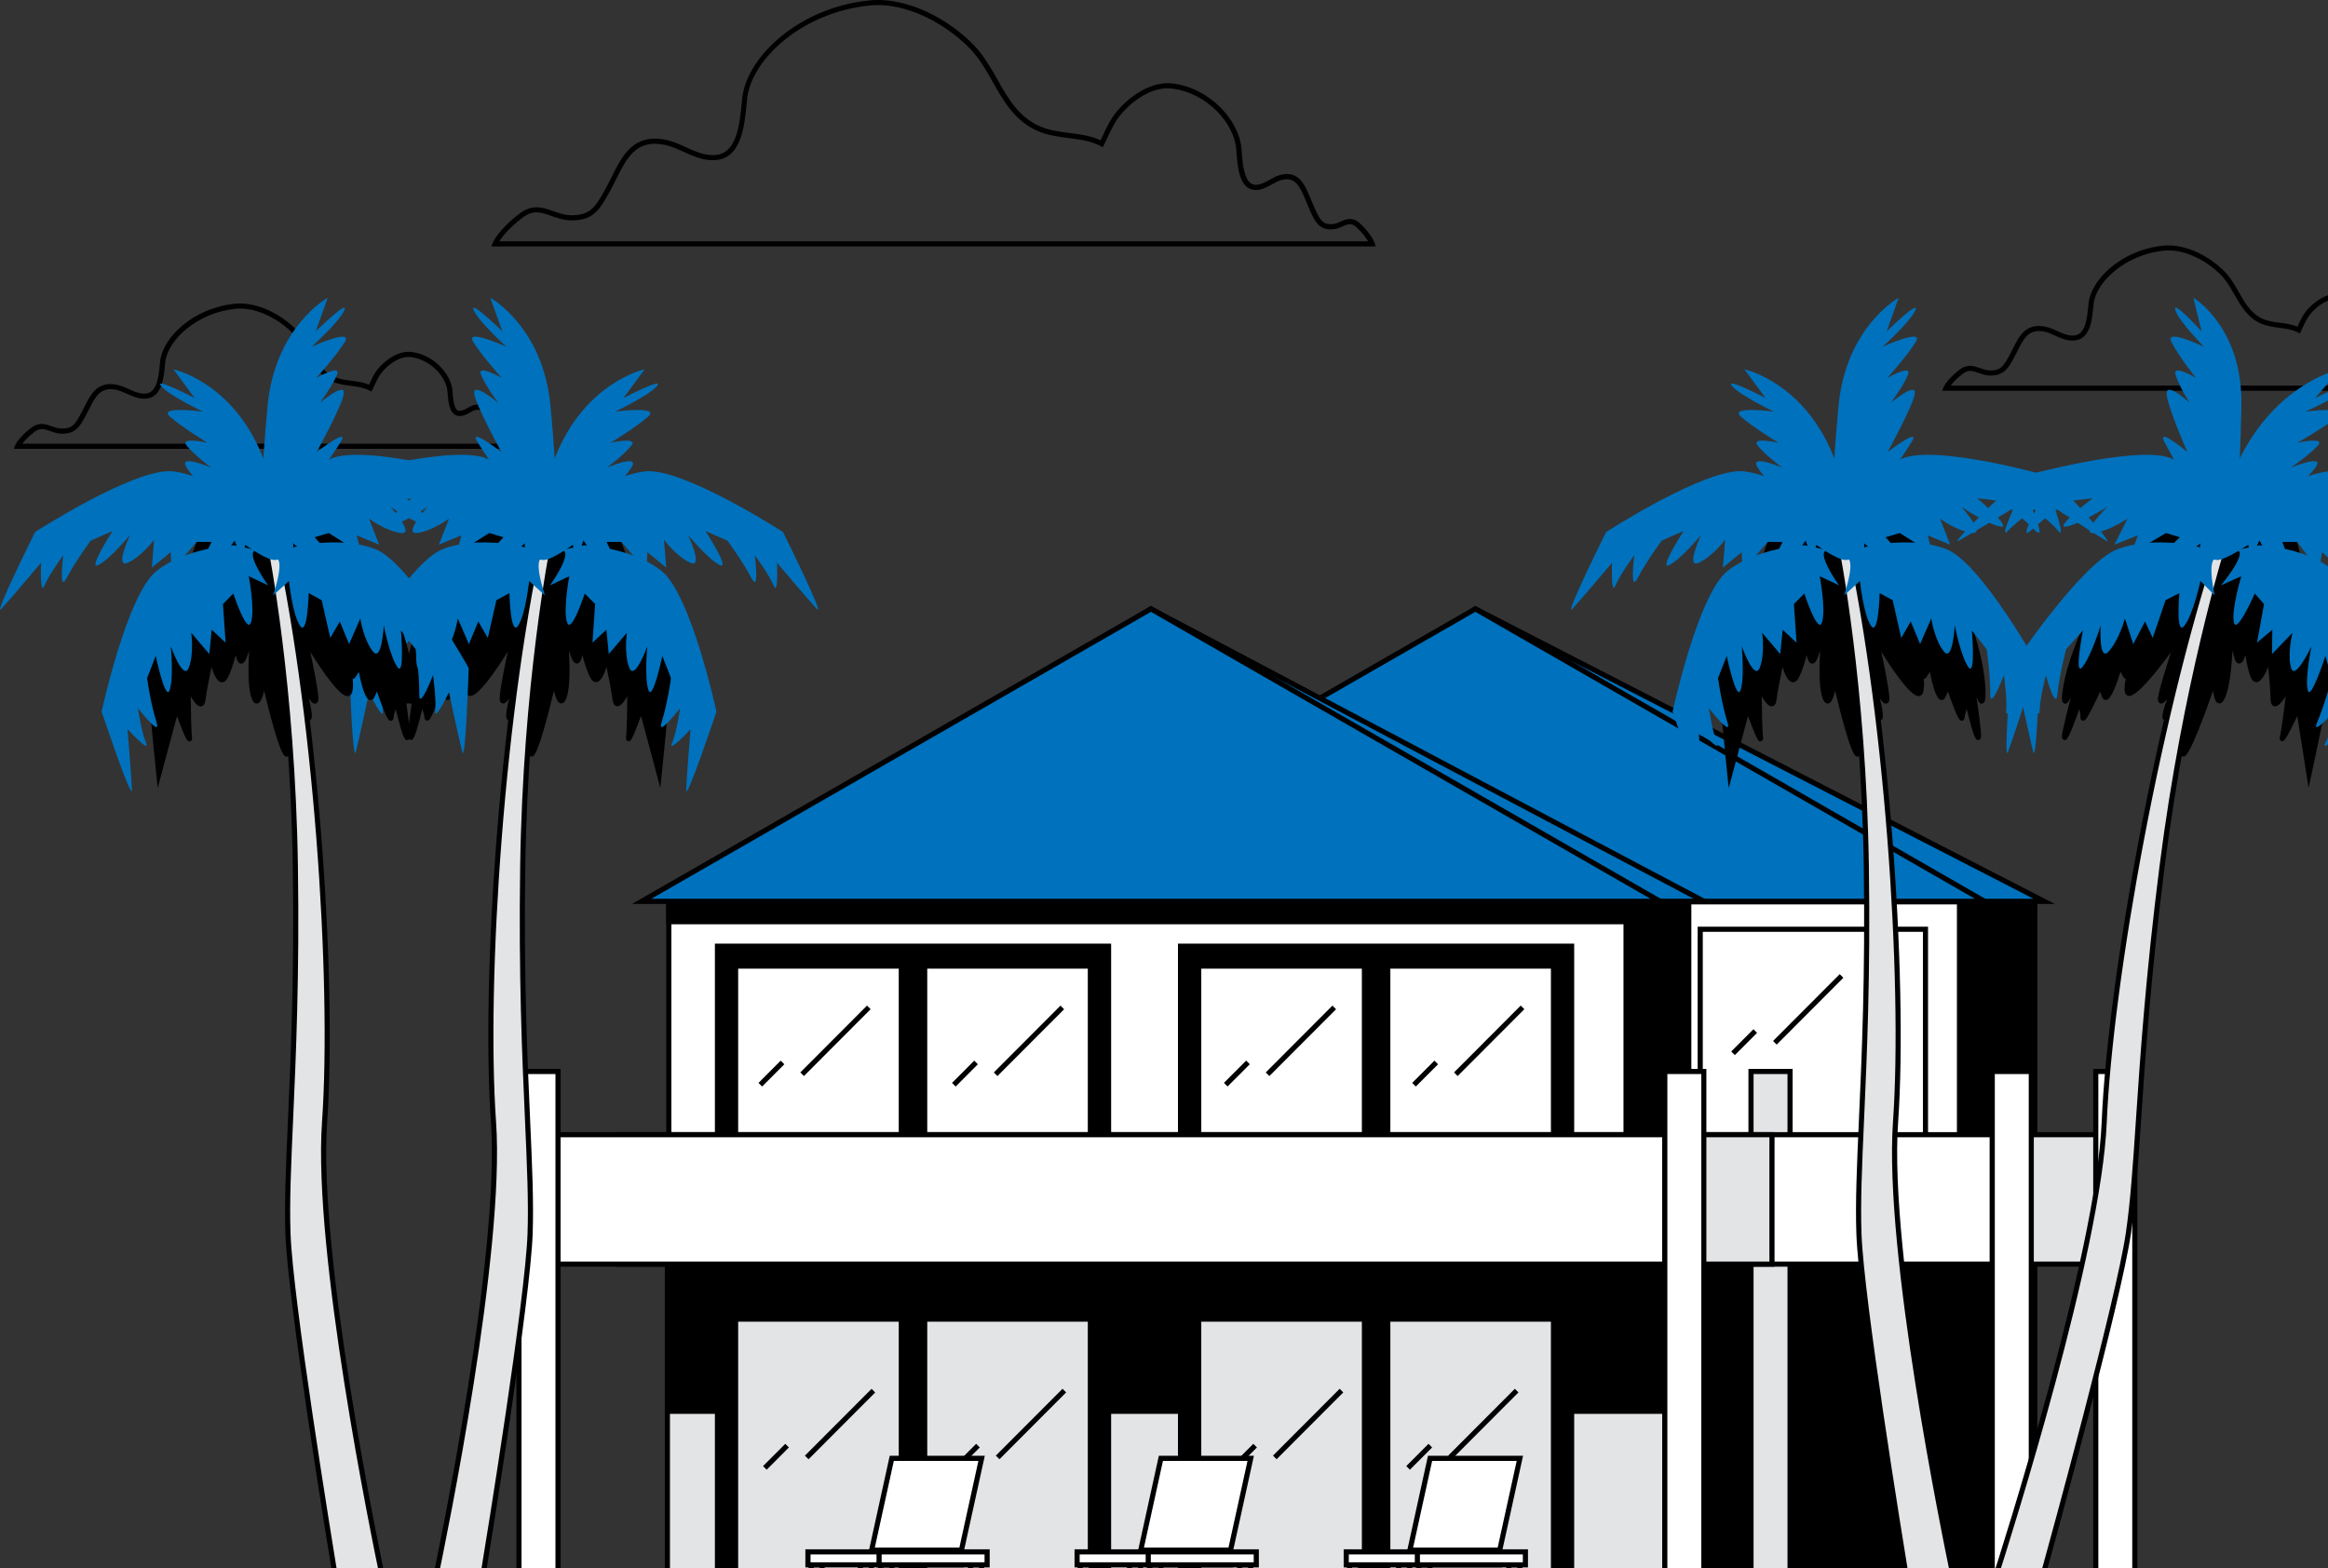 <svg width="285" height="192" viewBox="0 0 285 192" fill="none" xmlns="http://www.w3.org/2000/svg">
<rect x="0" y="0" width="285" height="192" fill="#333333" stroke="none"/>
<g clip-path="url(#clip0_27_2641)">
<path d="M168.422 30.169H60.151L60.321 29.736C60.346 29.673 60.948 28.214 63.533 26.202C65.152 24.938 66.457 25.397 67.712 25.843C68.408 26.089 69.124 26.346 69.952 26.353C69.977 26.353 70.002 26.353 70.027 26.353C72.317 26.353 72.939 25.24 74.062 23.24C74.35 22.725 74.62 22.19 74.877 21.668C76.176 19.059 77.525 16.361 81.396 17.097C82.312 17.267 83.159 17.657 83.981 18.028C84.232 18.141 84.477 18.254 84.728 18.361C85.632 18.744 86.805 19.153 87.941 18.927C90.231 18.468 90.563 15.053 90.783 12.79C90.814 12.488 90.839 12.205 90.871 11.954C91.467 6.898 97.86 0.906 106.431 0.051C111.193 -0.427 116.307 2.478 119.262 5.571C120.435 6.798 121.276 8.275 122.017 9.577L122.098 9.728C123.409 12.042 124.652 14.23 127.143 15.393C128.328 15.946 129.646 16.116 130.92 16.28C132.2 16.443 133.524 16.619 134.747 17.172C134.848 16.965 134.948 16.751 135.042 16.537C135.525 15.5 135.939 14.645 136.529 13.89C138.135 11.828 140.934 9.897 143.538 10.218C148.187 10.79 151.657 14.764 151.977 18.116C151.995 18.279 152.008 18.468 152.02 18.663C152.127 20.027 152.309 22.31 153.432 22.586C153.859 22.693 154.355 22.586 155.026 22.228C155.158 22.159 155.289 22.083 155.421 22.014C155.867 21.763 156.331 21.511 156.845 21.392C159.048 20.876 159.788 22.7 160.51 24.46C160.648 24.8 160.792 25.152 160.943 25.485C161.583 26.887 161.89 27.472 162.994 27.447C163.402 27.447 163.766 27.283 164.124 27.126C164.814 26.824 165.592 26.485 166.539 27.39C167.938 28.73 168.271 29.71 168.284 29.748L168.415 30.163L168.422 30.169ZM61.149 29.541H167.48C167.267 29.17 166.853 28.572 166.1 27.855C165.454 27.239 165.021 27.428 164.368 27.717C163.973 27.887 163.528 28.082 162.994 28.088C162.982 28.088 162.963 28.088 162.95 28.088C161.426 28.088 160.98 27.107 160.365 25.762C160.208 25.416 160.064 25.057 159.92 24.712C159.142 22.8 158.583 21.637 156.977 22.014C156.551 22.115 156.143 22.335 155.716 22.574C155.578 22.649 155.44 22.725 155.308 22.794C154.756 23.083 154.022 23.391 153.269 23.203C151.7 22.819 151.506 20.354 151.38 18.719C151.368 18.524 151.349 18.342 151.337 18.179C151.042 15.066 147.798 11.375 143.443 10.841C141.072 10.551 138.506 12.356 137.006 14.28C136.416 15.035 135.983 15.978 135.594 16.802C135.45 17.116 135.306 17.424 135.155 17.726L135.017 18.015L134.735 17.87C133.53 17.254 132.212 17.084 130.819 16.902C129.496 16.732 128.134 16.556 126.86 15.959C124.194 14.714 122.838 12.337 121.533 10.036L121.452 9.885C120.73 8.615 119.908 7.169 118.791 6.005C115.937 3.025 111.024 0.214 106.475 0.673C98.205 1.503 92.044 7.213 91.473 12.023C91.442 12.274 91.416 12.551 91.391 12.847C91.153 15.292 90.795 18.99 88.047 19.537C86.742 19.801 85.45 19.348 84.465 18.933C84.207 18.826 83.956 18.713 83.705 18.593C82.883 18.223 82.105 17.87 81.265 17.713C77.858 17.072 76.734 19.329 75.423 21.951C75.16 22.479 74.89 23.02 74.595 23.548C73.44 25.611 72.669 26.982 70.015 26.982C69.99 26.982 69.965 26.982 69.933 26.982C69.004 26.969 68.201 26.686 67.486 26.434C66.237 25.988 65.252 25.642 63.903 26.692C62.285 27.956 61.488 28.981 61.13 29.534L61.149 29.541Z" fill="black"/>
<path d="M301.093 47.839H237.772L237.942 47.405C237.954 47.367 238.318 46.487 239.849 45.298C240.847 44.519 241.637 44.801 242.403 45.072C242.798 45.21 243.206 45.355 243.664 45.361C243.677 45.361 243.689 45.361 243.708 45.361C244.963 45.361 245.289 44.776 245.935 43.619C246.105 43.324 246.255 43.016 246.406 42.714C247.184 41.154 247.993 39.539 250.334 39.985C250.88 40.086 251.382 40.312 251.865 40.532C252.009 40.595 252.153 40.664 252.298 40.727C252.806 40.941 253.465 41.173 254.092 41.048C255.328 40.802 255.516 38.872 255.636 37.602C255.654 37.426 255.667 37.256 255.686 37.111C256.037 34.125 259.802 30.578 264.846 30.075C267.657 29.799 270.675 31.503 272.413 33.326C273.053 33.999 273.505 34.76 274.032 35.684L274.082 35.772C274.835 37.099 275.55 38.356 276.956 39.01C277.627 39.325 278.349 39.419 279.114 39.513C279.829 39.608 280.564 39.702 281.26 39.991C281.298 39.91 281.342 39.822 281.379 39.74C281.618 39.23 281.881 38.658 282.258 38.174C283.218 36.948 284.887 35.797 286.449 35.986C289.216 36.325 291.28 38.696 291.468 40.696L291.493 41.016C291.55 41.727 291.65 43.041 292.215 43.179C292.428 43.23 292.686 43.173 293.05 42.984C293.125 42.947 293.2 42.903 293.282 42.858C293.551 42.708 293.828 42.557 294.141 42.481C295.534 42.161 296.005 43.324 296.425 44.349C296.507 44.544 296.588 44.745 296.676 44.94C297.046 45.751 297.197 45.996 297.749 46.002C297.956 46.002 298.151 45.914 298.358 45.826C298.753 45.657 299.293 45.418 299.901 46.002C300.729 46.788 300.93 47.367 300.949 47.43L301.081 47.839H301.093ZM238.795 47.21H300.127C299.989 47.008 299.782 46.751 299.474 46.455C299.161 46.16 298.991 46.235 298.609 46.399C298.37 46.505 298.094 46.619 297.762 46.625C296.77 46.631 296.482 46.002 296.111 45.198C296.017 44.996 295.936 44.789 295.848 44.581C295.409 43.5 295.114 42.896 294.286 43.091C294.06 43.142 293.828 43.273 293.589 43.406C293.508 43.45 293.426 43.494 293.344 43.538C293.006 43.714 292.548 43.902 292.071 43.789C291.067 43.544 290.948 42.054 290.872 41.066L290.847 40.758C290.684 39.035 288.808 36.91 286.374 36.608C285.05 36.451 283.6 37.47 282.753 38.558C282.421 38.985 282.17 39.526 281.95 39.998C281.869 40.18 281.781 40.362 281.693 40.538L281.555 40.828L281.273 40.683C280.589 40.331 279.836 40.236 279.039 40.13C278.261 40.029 277.458 39.922 276.699 39.57C275.111 38.828 274.314 37.426 273.543 36.068L273.492 35.98C273.078 35.244 272.601 34.414 271.968 33.748C270.33 32.037 267.513 30.427 264.915 30.685C260.241 31.157 256.627 34.477 256.313 37.168C256.294 37.313 256.282 37.476 256.263 37.646C256.119 39.105 255.905 41.312 254.218 41.651C253.427 41.809 252.649 41.544 252.059 41.293C251.909 41.23 251.764 41.161 251.614 41.098C251.143 40.884 250.698 40.683 250.227 40.595C248.345 40.236 247.742 41.45 246.977 42.984C246.82 43.299 246.663 43.613 246.494 43.921C245.816 45.128 245.314 45.977 243.67 45.984C243.106 45.984 242.629 45.807 242.208 45.657C241.493 45.405 240.979 45.223 240.251 45.789C239.498 46.38 239.052 46.877 238.814 47.203L238.795 47.21Z" fill="black"/>
<path d="M65.014 54.95H1.693L1.863 54.516C1.875 54.478 2.239 53.598 3.77 52.41C4.768 51.63 5.558 51.913 6.324 52.183C6.719 52.322 7.127 52.466 7.585 52.473C7.598 52.473 7.61 52.473 7.629 52.473C8.884 52.473 9.21 51.888 9.856 50.731C10.026 50.435 10.176 50.127 10.327 49.825C11.105 48.266 11.914 46.656 14.255 47.096C14.8 47.197 15.302 47.423 15.786 47.644C15.93 47.706 16.074 47.776 16.218 47.839C16.727 48.052 17.386 48.285 18.013 48.159C19.249 47.914 19.437 45.984 19.556 44.713C19.575 44.537 19.588 44.368 19.607 44.223C19.958 41.236 23.723 37.69 28.767 37.187C31.584 36.904 34.596 38.614 36.334 40.438C37.024 41.161 37.52 42.029 37.953 42.796L38.003 42.877C38.756 44.204 39.471 45.462 40.877 46.116C41.548 46.43 42.27 46.524 43.035 46.619C43.75 46.713 44.484 46.807 45.181 47.096C45.219 47.015 45.263 46.927 45.3 46.845C45.539 46.336 45.802 45.764 46.178 45.279C47.139 44.053 48.814 42.903 50.37 43.091C53.137 43.431 55.201 45.801 55.389 47.801L55.414 48.121C55.471 48.832 55.571 50.146 56.136 50.285C56.349 50.335 56.606 50.278 56.97 50.09C57.046 50.052 57.121 50.008 57.203 49.964C57.472 49.813 57.748 49.662 58.062 49.587C59.455 49.266 59.926 50.429 60.346 51.454C60.428 51.649 60.509 51.85 60.597 52.045C60.967 52.856 61.137 53.12 61.67 53.108C61.877 53.108 62.072 53.02 62.279 52.932C62.674 52.762 63.213 52.523 63.822 53.108C64.644 53.894 64.851 54.472 64.87 54.535L65.002 54.95H65.014ZM2.716 54.321H64.048C63.91 54.12 63.703 53.862 63.395 53.567C63.082 53.271 62.912 53.347 62.529 53.51C62.291 53.617 62.015 53.73 61.682 53.736C60.672 53.73 60.403 53.114 60.032 52.309C59.938 52.108 59.857 51.9 59.769 51.693C59.33 50.611 59.041 50.008 58.213 50.203C57.987 50.253 57.755 50.385 57.516 50.517C57.435 50.561 57.353 50.605 57.272 50.649C56.933 50.825 56.475 51.014 55.998 50.901C54.994 50.655 54.875 49.165 54.8 48.178L54.774 47.87C54.611 46.147 52.735 44.022 50.301 43.72C48.983 43.563 47.528 44.581 46.681 45.669C46.348 46.097 46.097 46.638 45.877 47.109C45.796 47.291 45.708 47.474 45.62 47.65L45.482 47.939L45.2 47.794C44.516 47.442 43.763 47.348 42.966 47.241C42.188 47.141 41.385 47.034 40.626 46.681C39.032 45.94 38.242 44.537 37.47 43.179L37.419 43.097C37.005 42.362 36.529 41.532 35.895 40.865C34.257 39.155 31.434 37.552 28.843 37.803C24.168 38.268 20.554 41.595 20.24 44.286C20.221 44.431 20.209 44.594 20.19 44.764C20.046 46.222 19.832 48.43 18.145 48.769C17.354 48.926 16.576 48.662 15.986 48.411C15.836 48.348 15.691 48.279 15.541 48.216C15.07 48.002 14.625 47.801 14.154 47.713C12.272 47.361 11.67 48.568 10.904 50.102C10.747 50.416 10.59 50.731 10.421 51.039C9.743 52.246 9.235 53.108 7.598 53.101C7.033 53.101 6.556 52.925 6.136 52.774C5.42 52.523 4.906 52.334 4.178 52.907C3.425 53.498 2.98 53.994 2.741 54.321H2.716Z" fill="black"/>
<path d="M249.108 110.415H131.922V193.722H249.108V110.415Z" fill="black"/>
<path d="M249.417 194.037H131.604V110.1H249.417V194.037ZM132.237 193.408H248.796V110.729H132.237V193.408Z" fill="black"/>
<path d="M208.584 148.073H81.704V193.93H208.584V148.073Z" fill="#E3E4E6"/>
<path d="M208.898 194.244H81.391V147.758H208.898V194.244ZM82.018 193.616H208.271V148.387H82.018V193.616Z" fill="black"/>
<path d="M208.584 148.073H81.704V172.785H208.584V148.073Z" fill="black"/>
<path d="M208.898 173.105H81.391V147.765H208.898V173.105ZM82.018 172.476H208.271V148.394H82.018V172.476Z" fill="black"/>
<path d="M260.748 138.925H131.659V154.77H260.748V138.925Z" fill="#E3E4E6"/>
<path d="M261.057 155.084H131.341V138.61H261.057V155.084ZM131.975 154.455H260.436V139.239H131.975V154.455Z" fill="black"/>
<path d="M261.35 131.184H256.569V193.931H261.35V131.184Z" fill="white"/>
<path d="M261.664 194.245H256.256V130.87H261.664V194.245ZM256.883 193.616H261.037V131.498H256.883V193.616Z" fill="black"/>
<path d="M239.885 110.415H122.699V140.2H239.885V110.415Z" fill="white"/>
<path d="M240.199 140.515H122.386V110.1H240.199V140.515ZM123.013 139.886H239.572V110.729H123.013V139.886Z" fill="black"/>
<path d="M235.721 113.773H208.146V140.201H235.721V113.773Z" fill="white"/>
<path d="M236.035 140.515H207.832V113.459H236.035V140.515ZM208.459 139.886H235.408V114.087H208.459V139.886Z" fill="black"/>
<path d="M225.226 119.269L217.062 127.45L217.506 127.895L225.67 119.714L225.226 119.269Z" fill="black"/>
<path d="M214.66 126.011L211.94 128.736L212.384 129.181L215.104 126.455L214.66 126.011Z" fill="black"/>
<path d="M219.143 131.184H214.362V193.931H219.143V131.184Z" fill="#E3E4E6"/>
<path d="M219.457 194.245H214.049V130.87H219.457V194.245ZM214.676 193.616H218.83V131.499H214.676V193.616Z" fill="black"/>
<path d="M245 138.924H115.911V154.77H245V138.924Z" fill="white"/>
<path d="M245.308 155.084H115.592V138.61H245.308V155.084ZM116.226 154.455H244.687V139.238H116.226V154.455Z" fill="black"/>
<path d="M248.671 131.184H243.89V193.931H248.671V131.184Z" fill="white"/>
<path d="M248.985 194.245H243.576V130.87H248.985V194.245ZM244.21 193.616H248.364V131.499H244.21V193.616Z" fill="black"/>
<path d="M180.619 74.55L125.567 110.359H250.258L180.619 74.55Z" fill="#0071BC"/>
<path d="M251.557 110.673H124.514L180.6 74.185L251.557 110.673ZM126.628 110.044H248.959L180.632 74.908L126.628 110.044Z" fill="black"/>
<path d="M180.62 74.55L118.271 110.359H242.962L180.62 74.55Z" fill="#0071BC"/>
<path d="M244.142 110.673H117.099L180.62 74.185L180.777 74.273L244.142 110.673ZM119.452 110.044H241.783L180.614 74.908L119.452 110.044Z" fill="black"/>
<path d="M140.895 74.55L83.93 110.359H208.62L140.895 74.55Z" fill="#0071BC"/>
<path d="M209.882 110.673H82.839L140.883 74.185L141.04 74.267L209.882 110.673ZM85.022 110.044H207.353L140.914 74.908L85.022 110.044Z" fill="black"/>
<path d="M206.751 110.415H89.564V140.2H206.751V110.415Z" fill="black"/>
<path d="M207.06 140.515H89.246V110.1H207.06V140.515ZM89.88 139.886H206.438V110.729H89.88V139.886Z" fill="black"/>
<path d="M199.065 110.415H81.879V140.2H199.065V110.415Z" fill="white"/>
<path d="M199.379 140.515H81.565V110.1H199.379V140.515ZM82.193 139.886H198.752V110.729H82.193V139.886Z" fill="black"/>
<path d="M199.065 110.415H81.879V112.848H199.065V110.415Z" fill="black"/>
<path d="M199.379 113.163H81.565V110.1H199.379V113.163ZM82.193 112.534H198.752V110.729H82.193V112.534Z" fill="black"/>
<path d="M135.713 115.847H87.833V140.2H135.713V115.847Z" fill="black"/>
<path d="M136.028 140.515H87.52V115.533H136.028V140.515ZM88.148 139.886H135.4V116.162H88.148V139.886Z" fill="black"/>
<path d="M133.486 118.282H90.055V140.201H133.486V118.282Z" fill="white"/>
<path d="M133.806 140.515H89.747V117.967H133.806V140.515ZM90.368 139.887H133.172V118.596H90.368V139.887Z" fill="black"/>
<path d="M106.141 123.117L97.978 131.298L98.421 131.742L106.585 123.561L106.141 123.117Z" fill="black"/>
<path d="M95.575 129.858L92.856 132.584L93.299 133.028L96.019 130.303L95.575 129.858Z" fill="black"/>
<path d="M129.829 123.121L121.666 131.302L122.11 131.746L130.273 123.566L129.829 123.121Z" fill="black"/>
<path d="M119.268 129.858L116.548 132.584L116.992 133.028L119.711 130.303L119.268 129.858Z" fill="black"/>
<path d="M113.208 118.282H110.347V140.201H113.208V118.282Z" fill="black"/>
<path d="M113.516 140.515H110.027V117.967H113.516V140.515ZM110.661 139.887H112.895V118.596H110.661V139.887Z" fill="black"/>
<path d="M135.714 159.071H87.834V193.93H135.714V159.071Z" fill="black"/>
<path d="M136.028 194.245H87.52V158.756H136.028V194.245ZM88.148 193.616H135.4V159.385H88.148V193.616Z" fill="black"/>
<path d="M133.486 161.504H90.055V193.931H133.486V161.504Z" fill="#E3E4E6"/>
<path d="M133.806 194.245H89.747V161.19H133.806V194.245ZM90.368 193.616H133.172V161.819H90.368V193.616Z" fill="black"/>
<path d="M106.702 170.04L98.538 178.221L98.982 178.666L107.145 170.485L106.702 170.04Z" fill="black"/>
<path d="M96.136 176.773L93.416 179.498L93.86 179.943L96.579 177.218L96.136 176.773Z" fill="black"/>
<path d="M130.077 170.034L121.913 178.215L122.357 178.659L130.52 170.478L130.077 170.034Z" fill="black"/>
<path d="M119.505 176.771L116.785 179.496L117.229 179.941L119.948 177.216L119.505 176.771Z" fill="black"/>
<path d="M113.208 161.504H110.347V193.931H113.208V161.504Z" fill="black"/>
<path d="M113.516 194.245H110.027V161.19H113.516V194.245ZM110.661 193.616H112.895V161.818H110.661V193.616Z" fill="black"/>
<path d="M192.407 159.07H144.527V193.93H192.407V159.07Z" fill="black"/>
<path d="M192.716 194.244H144.209V158.756H192.716V194.244ZM144.843 193.616H192.095V159.385H144.843V193.616Z" fill="black"/>
<path d="M190.181 161.504H146.75V193.931H190.181V161.504Z" fill="#E3E4E6"/>
<path d="M190.495 194.245H146.437V161.19H190.495V194.245ZM147.064 193.616H189.868V161.819H147.064V193.616Z" fill="black"/>
<path d="M164.005 170.033L155.842 178.214L156.285 178.659L164.449 170.478L164.005 170.033Z" fill="black"/>
<path d="M153.435 176.771L150.715 179.496L151.159 179.941L153.878 177.215L153.435 176.771Z" fill="black"/>
<path d="M185.451 170.035L177.287 178.216L177.731 178.661L185.894 170.48L185.451 170.035Z" fill="black"/>
<path d="M174.881 176.772L172.161 179.498L172.605 179.942L175.324 177.217L174.881 176.772Z" fill="black"/>
<path d="M169.897 161.504H167.036V193.931H169.897V161.504Z" fill="black"/>
<path d="M170.211 194.245H166.723V161.19H170.211V194.245ZM167.35 193.616H169.584V161.819H167.35V193.616Z" fill="black"/>
<path d="M192.409 115.848H144.529V140.201H192.409V115.848Z" fill="black"/>
<path d="M192.717 140.515H144.21V115.533H192.717V140.515ZM144.844 139.886H192.096V116.162H144.844V139.886Z" fill="black"/>
<path d="M190.181 118.282H146.75V140.201H190.181V118.282Z" fill="white"/>
<path d="M190.495 140.515H146.437V117.967H190.495V140.515ZM147.064 139.887H189.868V118.596H147.064V139.887Z" fill="black"/>
<path d="M163.12 123.121L154.957 131.302L155.401 131.747L163.564 123.566L163.12 123.121Z" fill="black"/>
<path d="M152.559 129.853L149.839 132.578L150.283 133.023L153.002 130.297L152.559 129.853Z" fill="black"/>
<path d="M186.171 123.116L178.008 131.297L178.451 131.742L186.615 123.561L186.171 123.116Z" fill="black"/>
<path d="M175.605 129.858L172.886 132.583L173.329 133.028L176.049 130.302L175.605 129.858Z" fill="black"/>
<path d="M169.897 118.282H167.036V140.201H169.897V118.282Z" fill="black"/>
<path d="M170.211 140.515H166.723V117.967H170.211V140.515ZM167.35 139.887H169.584V118.596H167.35V139.887Z" fill="black"/>
<path d="M140.895 74.55L78.553 110.359H203.237L140.895 74.55Z" fill="#0071BC"/>
<path d="M204.417 110.673H77.374L140.896 74.185L141.052 74.273L204.417 110.673ZM79.733 110.044H202.064L140.902 74.908L79.733 110.044Z" fill="black"/>
<path d="M216.929 138.925H75.825V154.77H216.929V138.925Z" fill="#E3E4E6"/>
<path d="M217.243 155.084H75.512V138.61H217.243V155.084ZM76.139 154.455H216.616V139.239H76.139V154.455Z" fill="black"/>
<path d="M206.526 138.925H68.139V154.77H206.526V138.925Z" fill="white"/>
<path d="M206.84 155.084H67.825V138.61H206.84V155.084ZM68.453 154.455H206.212V139.239H68.453V154.455Z" fill="black"/>
<path d="M208.589 131.184H203.808V193.931H208.589V131.184Z" fill="white"/>
<path d="M208.898 194.245H203.489V130.87H208.898V194.245ZM204.123 193.616H208.277V131.498H204.123V193.616Z" fill="black"/>
<path d="M68.314 131.184H63.533V193.931H68.314V131.184Z" fill="white"/>
<path d="M68.628 194.245H63.22V130.87H68.628V194.245ZM63.847 193.616H68.001V131.499H63.847V193.616Z" fill="black"/>
<path d="M77.583 71.825C77.583 71.825 82.383 76.604 81.85 82.734C81.317 88.865 80.708 94.744 80.708 94.744L78.531 86.633C78.531 86.633 76.805 91.311 76.956 90.292C77.106 89.274 77.132 83.829 77.132 83.829C77.132 83.829 75.557 87.488 75.312 85.639C75.174 84.583 74.86 83.005 74.616 81.835C74.427 80.949 74.283 80.295 74.283 80.295C74.283 80.295 73.43 84.325 72.602 82.904C71.773 81.483 71.209 78.283 71.209 78.283C71.209 78.283 70.995 82.187 70.293 80.496C69.59 78.805 69.025 76.183 69.025 76.183C69.025 76.183 69.816 82.646 69.138 85.086C68.46 87.526 67.864 82.992 67.864 82.992C67.864 82.992 65.292 94.04 64.947 92.085C64.602 90.129 64.677 83.156 64.677 83.156C64.677 83.156 62.192 89.293 62.286 87.564C62.381 85.834 63.686 82.376 63.686 82.376C63.686 82.376 61.383 87.274 61.502 85.388C61.621 83.502 62.908 77.981 62.908 77.981C62.908 77.981 57.838 86.595 57.342 84.615C56.84 82.634 58.654 78.937 58.654 78.937C58.654 78.937 57.612 83.86 56.84 82.634L56.069 81.408C56.069 81.408 55.159 86.507 54.569 85.155L53.979 83.797C53.979 83.797 52.316 88.632 52.279 87.828C52.241 87.023 51.62 85.828 51.62 85.828C51.62 85.828 49.995 92.569 50.296 89.444C50.597 86.312 51.915 78.415 51.915 78.415C51.915 78.415 49.694 89.192 49.719 84.753C49.738 80.314 52.53 72.737 54.017 70.92C55.504 69.102 63.855 59.708 67.162 58.765C70.468 57.828 73.838 61.815 75.023 64.525C76.209 67.241 77.59 71.812 77.59 71.812L77.583 71.825Z" fill="black"/>
<path d="M80.84 96.467L78.48 87.664C77.288 90.846 77.175 90.821 76.88 90.745C76.742 90.707 76.592 90.594 76.642 90.249C76.742 89.582 76.78 86.903 76.799 85.225C76.309 86.105 75.877 86.52 75.525 86.469C75.092 86.407 75.017 85.86 74.992 85.677C74.854 84.633 74.54 83.043 74.302 81.892C74.283 81.81 74.27 81.735 74.251 81.653C73.969 82.558 73.574 83.42 73.059 83.508C72.865 83.539 72.576 83.489 72.325 83.055C71.899 82.326 71.547 81.175 71.296 80.188C71.089 81.156 70.813 81.2 70.688 81.225C70.286 81.295 70.073 80.798 69.998 80.616C69.872 80.32 69.759 79.999 69.646 79.666C69.759 81.615 69.79 83.898 69.439 85.168C69.307 85.652 69.094 86.136 68.692 86.117C68.529 86.105 68.159 86.08 67.814 84.558C65.869 92.644 65.336 92.638 65.06 92.625C64.903 92.625 64.708 92.531 64.633 92.135C64.388 90.739 64.351 86.935 64.351 84.747C62.839 88.299 62.519 88.23 62.274 88.174C61.935 88.098 61.96 87.677 61.966 87.545C61.998 86.979 62.148 86.243 62.343 85.501C61.847 86.205 61.64 86.149 61.502 86.117C61.132 86.023 61.163 85.545 61.176 85.363C61.251 84.162 61.778 81.571 62.167 79.779C60.668 82.188 58.478 85.331 57.53 85.212C57.386 85.193 57.123 85.093 57.022 84.684C56.903 84.225 56.903 83.684 56.972 83.124C56.846 83.093 56.696 83.005 56.564 82.797L56.219 82.25C55.548 85.608 55.014 85.671 54.832 85.69C54.694 85.709 54.45 85.671 54.274 85.275L54.004 84.652C52.73 88.287 52.536 88.262 52.26 88.224C52.21 88.218 51.971 88.167 51.959 87.84C51.946 87.538 51.827 87.155 51.702 86.803C50.748 90.657 50.56 90.626 50.252 90.576C49.876 90.513 49.92 90.073 49.982 89.406C50.076 88.4 50.283 86.903 50.509 85.325C50.177 86.168 49.989 86.149 49.838 86.136C49.462 86.099 49.392 85.658 49.399 84.747C49.418 80.32 52.178 72.655 53.766 70.712C55.178 68.996 63.61 59.438 67.067 58.457C70.493 57.483 74.007 61.425 75.299 64.399C76.397 66.908 77.671 71.046 77.859 71.649C78.43 72.24 82.672 76.837 82.157 82.747C81.63 88.809 81.022 94.707 81.015 94.763L80.84 96.455V96.467ZM78.575 85.596L80.564 93.009C80.783 90.814 81.172 86.796 81.53 82.703C82.044 76.786 77.407 72.089 77.357 72.045L77.301 71.989L77.276 71.913C77.263 71.869 75.883 67.323 74.722 64.657C73.674 62.261 70.405 58.168 67.237 59.073C64.156 59.947 56.219 68.719 54.249 71.127C52.749 72.957 50.039 80.534 50.026 84.766V84.854C50.44 83.577 51.087 80.873 51.607 78.358L52.222 78.471C52.21 78.541 51.275 84.156 50.804 87.752C50.974 87.124 51.149 86.425 51.306 85.759L51.507 84.935L51.896 85.69C51.915 85.728 52.241 86.363 52.436 87.035C52.762 86.262 53.251 84.929 53.678 83.697L53.941 82.936L54.814 84.935C55.096 84.401 55.504 82.779 55.761 81.351L55.905 80.553L57.097 82.452C57.455 80.678 58.321 78.905 58.371 78.798L59.482 76.528L58.961 79.006C58.71 80.182 58.252 82.011 57.675 82.785C57.556 83.426 57.524 84.049 57.65 84.546C57.662 84.608 57.681 84.627 57.681 84.627C58.264 84.602 60.73 81.087 62.644 77.83L63.685 76.057L63.221 78.063C63.209 78.113 62.042 83.137 61.841 85.174C62.249 84.571 62.895 83.351 63.409 82.257L63.987 82.502C63.987 82.502 63.014 85.099 62.7 86.866C63.152 85.979 63.824 84.47 64.394 83.055L65.016 81.521L64.997 83.181C64.997 83.244 64.934 89.205 65.198 91.575C65.737 90.223 66.754 86.451 67.569 82.942L67.958 81.269L68.184 82.974C68.322 83.998 68.548 84.986 68.724 85.382C68.755 85.306 68.799 85.187 68.843 85.023C69.496 82.672 68.724 76.308 68.718 76.246L69.332 76.139C69.332 76.139 69.897 78.754 70.581 80.395C70.587 80.414 70.594 80.427 70.6 80.439C70.725 80.025 70.845 79.163 70.895 78.283L71.045 75.573L71.516 78.245C71.516 78.276 72.081 81.408 72.871 82.76C72.947 82.885 72.99 82.911 72.99 82.911C73.21 82.816 73.693 81.546 73.969 80.245L74.27 78.836L74.584 80.245C74.584 80.245 74.728 80.898 74.917 81.785C75.161 82.942 75.475 84.552 75.619 85.614C75.632 85.702 75.644 85.759 75.657 85.803C75.927 85.552 76.441 84.659 76.843 83.722L77.451 82.307V83.847C77.445 84.011 77.433 86.91 77.364 88.834C77.633 88.161 77.947 87.331 78.242 86.539L78.581 85.614L78.575 85.596Z" fill="black"/>
<path d="M53.157 193.929H58.954C59.996 187.609 64.601 159.207 64.896 151.058C65.222 141.865 63.654 129.321 63.992 106.1C64.331 82.879 67.801 66.16 67.801 66.16L66.841 62.972C61.426 85.344 59.199 120.103 60.41 137.389C61.552 153.636 54.054 189.659 53.15 193.922L53.157 193.929Z" fill="#E3E4E6"/>
<path d="M59.224 194.243H52.768L52.849 193.866C53.715 189.797 61.244 153.649 60.102 137.42C58.873 119.852 61.207 84.929 66.54 62.903L66.81 61.777L68.127 66.147L68.108 66.222C68.077 66.392 64.639 83.187 64.306 106.1C64.112 119.499 64.544 129.227 64.896 137.042C65.147 142.701 65.348 147.166 65.21 151.064C64.915 159.27 60.209 188.251 59.268 193.973L59.224 194.237V194.243ZM53.546 193.614H58.691C59.726 187.32 64.294 159.094 64.582 151.045C64.72 147.178 64.519 142.72 64.269 137.074C63.917 129.252 63.484 119.512 63.679 106.094C64.005 83.923 67.224 67.455 67.481 66.172L66.879 64.179C61.752 86.193 59.519 120.141 60.73 137.369C61.847 153.265 54.713 188.049 53.546 193.608V193.614Z" fill="black"/>
<path d="M67.969 59.953C67.969 59.953 68.296 59.482 67.398 49.742C66.501 40.002 60.026 36.45 60.026 36.45L61.494 40.562C61.494 40.562 57.416 36.581 57.987 37.965C58.558 39.348 61.99 42.448 61.99 42.448C61.99 42.448 56.889 40.134 57.93 41.851C58.972 43.561 61.425 46.265 61.425 46.265C61.425 46.265 58.313 44.511 58.89 45.888C59.461 47.271 60.98 49.314 60.98 49.314C60.98 49.314 57.98 46.793 58.05 48.101C58.118 49.409 61.388 55.344 61.388 55.344C61.388 55.344 57.196 52.131 58.457 54.131C59.718 56.137 63.753 62.179 65.271 62.406C66.79 62.632 68.063 62.821 67.963 59.947L67.969 59.953Z" fill="#0071BC"/>
<path d="M64.545 65.424C64.545 65.424 64.37 64.876 68.034 55.809C71.698 46.742 78.92 45.215 78.92 45.215L76.328 48.729C76.328 48.729 81.379 46.101 80.432 47.258C79.484 48.415 75.306 50.396 75.306 50.396C75.306 50.396 80.852 49.66 79.365 50.993C77.872 52.332 74.747 54.206 74.747 54.206C74.747 54.206 78.23 53.42 77.282 54.583C76.335 55.74 74.296 57.256 74.296 57.256C74.296 57.256 77.891 55.709 77.451 56.941C77.012 58.174 72.168 62.915 72.168 62.915C72.168 62.915 77.106 61.047 75.325 62.6C73.543 64.153 67.94 68.781 66.415 68.555C64.897 68.329 63.623 68.14 64.545 65.424Z" fill="#0071BC"/>
<path d="M70.085 62.154C70.085 62.154 74.346 58.268 78.932 57.715C83.519 57.161 95.86 65.141 95.86 65.141C95.86 65.141 101.118 75.755 99.995 74.554C98.878 73.353 95.126 68.901 95.126 68.901C95.126 68.901 95.289 73.082 94.712 71.699C94.135 70.316 92.409 67.983 92.409 67.983C92.409 67.983 93.005 72.743 91.995 70.781C91.493 69.8 90.753 68.649 90.144 67.75C89.529 66.851 89.046 66.191 89.046 66.191L86.367 65.015C86.367 65.015 89.536 69.894 88.086 69.165C86.637 68.429 84.221 65.48 84.221 65.48C84.221 65.48 86.198 69.668 84.498 68.895C82.797 68.121 81.285 66.084 81.285 66.084L81.561 69.498L79.252 67.599L79.171 69.926L77.658 68.178L76.071 66.348H74.258C74.258 66.348 76.667 71.108 75.218 70.379C73.768 69.643 71.428 66.184 71.428 66.184L70.55 68.649C70.55 68.649 69.596 62.795 68.247 64.933C66.898 67.071 70.085 62.16 70.085 62.16V62.154Z" fill="#0071BC"/>
<path d="M71.585 66.763C71.585 66.763 77.339 67.027 80.972 69.888C84.604 72.743 87.71 87.129 87.71 87.129C87.71 87.129 83.945 98.36 84.002 96.718C84.058 95.077 84.542 89.274 84.542 89.274C84.542 89.274 81.712 92.342 82.277 90.959C82.847 89.576 83.268 86.696 83.268 86.696C83.268 86.696 80.332 90.487 81.003 88.381C81.342 87.331 81.63 85.991 81.831 84.922C82.032 83.853 82.151 83.042 82.151 83.042L81.084 80.314C81.084 80.314 79.886 86.01 79.378 84.47C78.87 82.929 79.246 79.125 79.246 79.125C79.246 79.125 77.69 83.489 77.031 81.734C76.372 79.987 76.743 77.471 76.743 77.471L74.528 80.081L74.233 77.1L72.532 78.685L72.689 76.377L72.859 73.957L71.585 72.668C71.585 72.668 69.922 77.748 69.42 76.201C68.912 74.661 69.697 70.549 69.697 70.549L67.331 71.668C67.331 71.668 70.782 66.851 68.322 67.404C65.857 67.958 71.579 66.744 71.579 66.744L71.585 66.763Z" fill="#0071BC"/>
<path d="M66.848 62.978C66.848 62.978 63.892 58.023 59.657 56.168C55.422 54.313 41.311 58.381 41.311 58.381C41.311 58.381 33.223 67.027 34.641 66.197C36.059 65.367 40.928 62.192 40.928 62.192C40.928 62.192 39.567 66.147 40.514 64.99C41.462 63.833 43.789 62.097 43.789 62.097C43.789 62.097 41.851 66.486 43.375 64.896C44.141 64.097 45.176 63.217 46.023 62.525C46.87 61.84 47.523 61.349 47.523 61.349L50.421 60.997C50.421 60.997 45.986 64.757 47.579 64.474C49.173 64.191 52.341 62.06 52.341 62.06C52.341 62.06 49.248 65.499 51.093 65.254C52.938 65.009 54.977 63.493 54.977 63.493L53.728 66.688L56.489 65.537L55.899 67.788L57.85 66.556L59.896 65.26L61.634 65.776C61.634 65.776 57.957 69.649 59.551 69.36C61.144 69.077 64.382 66.436 64.382 66.436L64.514 69.052C64.514 69.052 67.111 63.726 67.789 66.159C68.466 68.599 66.829 62.971 66.829 62.971L66.848 62.978Z" fill="#0071BC"/>
<path d="M64.08 66.957C64.08 66.957 58.496 65.549 54.192 67.234C49.888 68.919 42.773 81.797 42.773 81.797C42.773 81.797 43.149 93.643 43.563 92.052C43.977 90.461 45.188 84.765 45.188 84.765C45.188 84.765 47.014 88.525 46.87 87.034C46.725 85.544 47.146 82.671 47.146 82.671C47.146 82.671 48.865 87.148 48.827 84.941C48.808 83.834 48.915 82.476 49.028 81.388C49.141 80.3 49.26 79.495 49.26 79.495L51.067 77.194C51.067 77.194 50.578 82.998 51.506 81.665C52.435 80.332 53.169 76.584 53.169 76.584C53.169 76.584 53.401 81.212 54.537 79.722C55.672 78.238 56.043 75.723 56.043 75.723L57.41 78.86L58.553 76.094L59.719 78.106L60.234 75.849L60.767 73.484L62.361 72.617C62.361 72.617 62.486 77.961 63.415 76.628C64.344 75.295 64.777 71.139 64.777 71.139L66.715 72.893C66.715 72.893 64.795 67.284 66.992 68.529C69.188 69.774 64.068 66.951 64.068 66.951L64.08 66.957Z" fill="#0071BC"/>
<path d="M22.57 71.825C22.57 71.825 17.77 76.604 18.303 82.734C18.836 88.865 19.445 94.744 19.445 94.744L21.622 86.633C21.622 86.633 23.348 91.311 23.197 90.292C23.047 89.274 23.021 83.828 23.021 83.828C23.021 83.828 24.596 87.488 24.841 85.639C24.979 84.583 25.293 83.005 25.537 81.835C25.726 80.948 25.87 80.295 25.87 80.295C25.87 80.295 26.723 84.325 27.552 82.904C28.38 81.483 28.944 78.282 28.944 78.282C28.944 78.282 29.158 82.187 29.86 80.496C30.563 78.804 31.128 76.182 31.128 76.182C31.128 76.182 30.337 82.646 31.015 85.086C31.693 87.526 32.289 82.992 32.289 82.992C32.289 82.992 34.861 94.04 35.206 92.084C35.551 90.129 35.476 83.156 35.476 83.156C35.476 83.156 37.961 89.293 37.867 87.563C37.772 85.834 36.467 82.376 36.467 82.376C36.467 82.376 38.77 87.274 38.651 85.388C38.532 83.501 37.245 77.981 37.245 77.981C37.245 77.981 42.315 86.595 42.811 84.614C43.313 82.634 41.499 78.936 41.499 78.936C41.499 78.936 42.541 83.86 43.313 82.634L44.084 81.407C44.084 81.407 44.994 86.507 45.584 85.155L46.174 83.797C46.174 83.797 47.837 88.632 47.874 87.827C47.912 87.023 48.533 85.828 48.533 85.828C48.533 85.828 50.158 92.568 49.857 89.443C49.556 86.312 48.238 78.415 48.238 78.415C48.238 78.415 50.459 89.192 50.434 84.753C50.415 80.313 47.623 72.737 46.136 70.919C44.649 69.102 36.298 59.708 32.991 58.765C29.685 57.828 26.315 61.815 25.13 64.525C23.944 67.241 22.563 71.812 22.563 71.812L22.57 71.825Z" fill="black"/>
<path d="M19.307 96.467L19.131 94.776C19.131 94.719 18.517 88.821 17.989 82.76C17.475 76.843 21.716 72.246 22.287 71.662C22.469 71.058 23.749 66.921 24.847 64.412C26.146 61.444 29.66 57.495 33.079 58.47C36.536 59.45 44.969 69.008 46.381 70.725C47.968 72.661 50.729 80.326 50.748 84.759C50.748 85.665 50.685 86.105 50.309 86.149C50.158 86.168 49.97 86.186 49.637 85.344C49.87 86.916 50.07 88.419 50.164 89.425C50.227 90.091 50.271 90.531 49.895 90.594C49.587 90.644 49.399 90.676 48.445 86.822C48.32 87.161 48.2 87.551 48.188 87.859C48.169 88.186 47.931 88.236 47.887 88.243C47.617 88.28 47.416 88.312 46.142 84.671L45.873 85.293C45.697 85.69 45.446 85.727 45.314 85.709C45.132 85.69 44.593 85.621 43.928 82.269L43.583 82.816C43.451 83.03 43.3 83.112 43.175 83.143C43.244 83.703 43.237 84.243 43.124 84.703C43.018 85.111 42.761 85.206 42.616 85.231C41.644 85.369 39.479 82.206 37.98 79.798C38.369 81.59 38.896 84.181 38.971 85.382C38.983 85.564 39.015 86.042 38.645 86.136C38.507 86.174 38.306 86.224 37.804 85.52C37.998 86.262 38.149 86.998 38.18 87.563C38.187 87.702 38.212 88.117 37.873 88.192C37.635 88.249 37.308 88.318 35.796 84.765C35.796 86.954 35.758 90.758 35.514 92.153C35.445 92.55 35.244 92.638 35.087 92.644C34.836 92.65 34.278 92.675 32.333 84.577C31.988 86.098 31.611 86.124 31.454 86.136C31.04 86.155 30.839 85.671 30.708 85.187C30.356 83.916 30.388 81.634 30.5 79.685C30.388 80.012 30.268 80.339 30.149 80.634C30.074 80.823 29.861 81.313 29.459 81.244C29.334 81.225 29.057 81.175 28.85 80.207C28.599 81.194 28.248 82.344 27.821 83.074C27.57 83.508 27.288 83.558 27.087 83.527C26.573 83.445 26.177 82.577 25.895 81.672C25.876 81.747 25.864 81.829 25.845 81.911C25.607 83.055 25.293 84.633 25.155 85.696C25.13 85.878 25.054 86.425 24.622 86.488C24.264 86.538 23.837 86.124 23.348 85.243C23.367 86.922 23.41 89.601 23.505 90.267C23.555 90.613 23.404 90.726 23.266 90.764C22.971 90.839 22.858 90.865 21.666 87.683L19.307 96.486V96.467ZM31.994 58.947C29.127 58.947 26.372 62.5 25.425 64.663C24.264 67.329 22.884 71.875 22.871 71.919L22.846 71.995L22.789 72.051C22.739 72.095 18.102 76.805 18.617 82.709C18.974 86.803 19.37 90.82 19.583 93.015L21.572 85.602L21.911 86.526C22.2 87.318 22.52 88.148 22.789 88.821C22.72 86.878 22.708 83.998 22.708 83.835V82.294L23.31 83.709C23.712 84.646 24.226 85.539 24.496 85.79C24.509 85.746 24.521 85.683 24.534 85.602C24.678 84.526 24.992 82.923 25.236 81.772C25.425 80.879 25.569 80.232 25.569 80.232L25.883 78.83L26.177 80.238C26.447 81.521 26.924 82.772 27.181 82.898C27.181 82.885 27.225 82.848 27.282 82.753C28.072 81.395 28.631 78.27 28.637 78.239L29.108 75.56L29.258 78.276C29.308 79.157 29.428 80.018 29.553 80.433C29.553 80.42 29.566 80.402 29.572 80.389C30.256 78.748 30.814 76.157 30.82 76.132L31.435 76.239C31.429 76.302 30.657 82.671 31.31 85.017C31.354 85.18 31.398 85.3 31.429 85.375C31.624 84.96 31.849 83.891 31.969 82.967L32.195 81.263L32.584 82.936C33.399 86.444 34.41 90.217 34.955 91.569C35.219 89.198 35.156 83.237 35.156 83.174L35.137 81.514L35.758 83.049C36.329 84.463 37.001 85.973 37.453 86.859C37.139 85.092 36.179 82.527 36.166 82.495L36.743 82.25C37.258 83.344 37.904 84.564 38.312 85.168C38.111 83.13 36.944 78.106 36.932 78.056L36.467 76.05L37.509 77.824C39.398 81.03 41.813 84.495 42.485 84.596C42.485 84.583 42.491 84.564 42.497 84.539C42.623 84.042 42.591 83.426 42.472 82.778C41.895 82.005 41.431 80.181 41.186 78.999L40.665 76.522L41.776 78.792C41.826 78.899 42.692 80.678 43.049 82.445L44.241 80.546L44.386 81.345C44.637 82.772 45.051 84.394 45.333 84.929L46.205 82.929L46.469 83.69C46.895 84.922 47.385 86.256 47.711 87.029C47.912 86.356 48.232 85.715 48.251 85.677L48.64 84.922L48.84 85.746C49.004 86.413 49.179 87.104 49.342 87.74C48.872 84.143 47.937 78.528 47.924 78.459L48.539 78.346C49.054 80.861 49.7 83.564 50.12 84.841V84.753C50.102 80.521 47.397 72.951 45.898 71.114C43.928 68.713 35.997 59.941 32.91 59.061C32.602 58.973 32.295 58.935 31.988 58.935L31.994 58.947Z" fill="black"/>
<path d="M35.255 151.058C35.544 159.207 40.155 187.609 41.197 193.928H46.994C46.091 189.665 38.593 153.642 39.735 137.395C40.946 120.109 38.718 85.35 33.304 62.978L32.344 66.166C32.344 66.166 35.813 82.891 36.152 106.106C36.491 129.321 34.922 141.871 35.249 151.064L35.255 151.058Z" fill="#E3E4E6"/>
<path d="M47.378 194.243H40.928L40.884 193.979C39.943 188.251 35.231 159.27 34.942 151.071C34.804 147.178 35.005 142.708 35.256 137.049C35.607 129.233 36.04 119.506 35.846 106.113C35.507 83.194 32.075 66.399 32.043 66.235L32.024 66.16L33.342 61.79L33.612 62.915C38.939 84.942 41.279 119.864 40.049 137.432C38.914 153.642 46.443 189.81 47.303 193.878L47.384 194.256L47.378 194.243ZM41.461 193.614H46.606C45.439 188.056 38.305 153.246 39.422 137.376C40.633 120.153 38.399 86.205 33.273 64.185L32.671 66.179C32.928 67.461 36.147 83.923 36.473 106.1C36.667 119.518 36.234 129.252 35.883 137.074C35.632 142.72 35.431 147.179 35.569 151.046C35.858 159.088 40.432 187.32 41.461 193.614Z" fill="black"/>
<path d="M32.181 59.953C32.181 59.953 31.855 59.482 32.752 49.742C33.649 40.002 40.124 36.45 40.124 36.45L38.656 40.562C38.656 40.562 42.734 36.581 42.163 37.965C41.592 39.348 38.16 42.448 38.16 42.448C38.16 42.448 43.261 40.134 42.22 41.851C41.178 43.561 38.725 46.265 38.725 46.265C38.725 46.265 41.837 44.511 41.26 45.888C40.683 47.264 39.17 49.314 39.17 49.314C39.17 49.314 42.17 46.793 42.101 48.101C42.032 49.409 38.763 55.344 38.763 55.344C38.763 55.344 42.954 52.131 41.693 54.131C40.432 56.137 36.397 62.179 34.879 62.406C33.361 62.632 32.087 62.821 32.187 59.947L32.181 59.953Z" fill="#0071BC"/>
<path d="M35.602 65.424C35.602 65.424 35.777 64.876 32.113 55.809C28.449 46.742 21.227 45.215 21.227 45.215L23.819 48.729C23.819 48.729 18.768 46.101 19.715 47.258C20.663 48.415 24.841 50.396 24.841 50.396C24.841 50.396 19.295 49.66 20.782 50.993C22.269 52.326 25.4 54.206 25.4 54.206C25.4 54.206 21.917 53.42 22.865 54.583C23.812 55.74 25.851 57.256 25.851 57.256C25.851 57.256 22.256 55.709 22.695 56.941C23.135 58.174 27.978 62.915 27.978 62.915C27.978 62.915 23.041 61.047 24.822 62.6C26.604 64.153 32.207 68.781 33.732 68.555C35.25 68.329 36.524 68.14 35.602 65.424Z" fill="#0071BC"/>
<path d="M30.067 62.154C30.067 62.154 25.807 58.268 21.22 57.715C16.634 57.162 4.292 65.141 4.292 65.141C4.292 65.141 -0.966 75.755 0.157 74.554C1.274 73.353 5.026 68.901 5.026 68.901C5.026 68.901 4.863 73.082 5.44 71.699C6.018 70.316 7.743 67.983 7.743 67.983C7.743 67.983 7.147 72.743 8.157 70.781C8.659 69.8 9.399 68.649 10.008 67.75C10.623 66.851 11.106 66.191 11.106 66.191L13.785 65.015C13.785 65.015 10.617 69.894 12.066 69.165C13.515 68.429 15.931 65.48 15.931 65.48C15.931 65.48 13.955 69.668 15.655 68.895C17.355 68.121 18.867 66.084 18.867 66.084L18.591 69.498L20.9 67.599L20.982 69.926L22.494 68.178L24.081 66.348H25.895C25.895 66.348 23.485 71.108 24.935 70.379C26.384 69.643 28.724 66.185 28.724 66.185L29.603 68.649C29.603 68.649 30.557 62.795 31.906 64.933C33.255 67.071 30.067 62.16 30.067 62.16V62.154Z" fill="#0071BC"/>
<path d="M28.567 66.763C28.567 66.763 22.814 67.027 19.181 69.888C15.548 72.743 12.442 87.129 12.442 87.129C12.442 87.129 16.207 98.36 16.151 96.718C16.094 95.077 15.611 89.274 15.611 89.274C15.611 89.274 18.441 92.342 17.876 90.959C17.305 89.576 16.885 86.696 16.885 86.696C16.885 86.696 19.821 90.487 19.15 88.381C18.811 87.331 18.522 85.991 18.322 84.922C18.121 83.853 18.002 83.042 18.002 83.042L19.068 80.314C19.068 80.314 20.267 86.01 20.775 84.47C21.283 82.929 20.907 79.125 20.907 79.125C20.907 79.125 22.462 83.489 23.121 81.734C23.78 79.987 23.41 77.471 23.41 77.471L25.625 80.081L25.92 77.1L27.62 78.685L27.463 76.377L27.294 73.957L28.567 72.668C28.567 72.668 30.23 77.748 30.732 76.201C31.24 74.661 30.456 70.549 30.456 70.549L32.822 71.668C32.822 71.668 29.371 66.851 31.83 67.404C34.296 67.958 28.574 66.744 28.574 66.744L28.567 66.763Z" fill="#0071BC"/>
<path d="M33.305 62.978C33.305 62.978 36.26 58.023 40.495 56.168C44.731 54.313 58.842 58.381 58.842 58.381C58.842 58.381 66.929 67.027 65.511 66.197C64.093 65.367 59.224 62.192 59.224 62.192C59.224 62.192 60.586 66.147 59.632 64.99C58.685 63.833 56.357 62.097 56.357 62.097C56.357 62.097 58.296 66.486 56.771 64.896C56.006 64.097 54.97 63.217 54.123 62.525C53.276 61.84 52.624 61.349 52.624 61.349L49.725 60.997C49.725 60.997 54.161 64.757 52.567 64.474C50.974 64.191 47.805 62.06 47.805 62.06C47.805 62.06 50.898 65.499 49.054 65.254C47.203 65.009 45.17 63.493 45.17 63.493L46.419 66.688L43.658 65.537L44.248 67.788L42.296 66.556L40.251 65.26L38.513 65.776C38.513 65.776 42.19 69.649 40.596 69.36C39.002 69.077 35.765 66.436 35.765 66.436L35.633 69.052C35.633 69.052 33.035 63.726 32.358 66.159C31.68 68.599 33.318 62.971 33.318 62.971L33.305 62.978Z" fill="#0071BC"/>
<path d="M36.072 66.957C36.072 66.957 41.656 65.549 45.96 67.234C50.265 68.919 57.38 81.797 57.38 81.797C57.38 81.797 57.003 93.643 56.589 92.052C56.175 90.461 54.964 84.765 54.964 84.765C54.964 84.765 53.138 88.525 53.283 87.034C53.427 85.544 53.007 82.671 53.007 82.671C53.007 82.671 51.287 87.148 51.325 84.941C51.344 83.834 51.237 82.476 51.124 81.388C51.011 80.3 50.892 79.495 50.892 79.495L49.085 77.194C49.085 77.194 49.574 82.998 48.646 81.665C47.717 80.332 46.983 76.584 46.983 76.584C46.983 76.584 46.751 81.212 45.615 79.722C44.48 78.238 44.109 75.723 44.109 75.723L42.742 78.86L41.6 76.094L40.433 78.106L39.918 75.849L39.385 73.484L37.791 72.617C37.791 72.617 37.666 77.961 36.737 76.628C35.809 75.295 35.376 71.139 35.376 71.139L33.437 72.893C33.437 72.893 35.357 67.284 33.161 68.529C30.965 69.774 36.085 66.951 36.085 66.951L36.072 66.957Z" fill="#0071BC"/>
<path d="M282.108 71.826C282.108 71.826 286.375 76.604 285.151 82.735C283.928 88.866 282.667 94.745 282.667 94.745L281.399 86.633C281.399 86.633 279.153 91.311 279.417 90.293C279.68 89.274 280.314 83.829 280.314 83.829C280.314 83.829 278.331 87.489 278.294 85.64C278.275 84.584 278.137 83.005 278.024 81.836C277.936 80.949 277.867 80.295 277.867 80.295C277.867 80.295 276.562 84.326 275.897 82.905C275.225 81.484 275.018 78.283 275.018 78.283C275.018 78.283 274.366 82.188 273.858 80.496C273.349 78.805 273.073 76.183 273.073 76.183C273.073 76.183 273.142 82.647 272.195 85.087C271.247 87.526 271.153 82.993 271.153 82.993C271.153 82.993 267.345 94.04 267.213 92.085C267.088 90.129 267.941 83.156 267.941 83.156C267.941 83.156 264.766 89.293 265.055 87.564C265.343 85.835 267.031 82.376 267.031 82.376C267.031 82.376 264.183 87.275 264.509 85.388C264.835 83.502 266.742 77.981 266.742 77.981C266.742 77.981 260.713 86.596 260.43 84.615C260.148 82.634 262.376 78.937 262.376 78.937C262.376 78.937 260.782 83.861 260.148 82.634L259.514 81.408C259.514 81.408 258.034 86.508 257.594 85.156L257.155 83.798C257.155 83.798 254.953 88.633 255.003 87.828C255.053 87.029 254.57 85.829 254.57 85.829C254.57 85.829 252.192 92.569 252.845 89.444C253.497 86.313 255.7 78.415 255.7 78.415C255.7 78.415 252.274 89.192 252.788 84.753C253.303 80.314 256.942 72.737 258.636 70.92C260.33 69.103 269.729 59.709 273.136 58.766C276.549 57.829 279.473 61.815 280.352 64.525C281.23 67.242 282.102 71.813 282.102 71.813L282.108 71.826Z" fill="black"/>
<path d="M282.617 96.461L281.243 87.671C279.687 90.871 279.586 90.84 279.292 90.733C279.16 90.683 279.022 90.557 279.11 90.217C279.279 89.564 279.618 86.954 279.825 85.269C278.94 86.596 278.551 86.501 278.407 86.464C277.993 86.363 277.98 85.822 277.974 85.646C277.955 84.59 277.817 83.005 277.704 81.867C277.704 81.804 277.692 81.741 277.685 81.678C277.296 82.603 276.788 83.489 276.261 83.521C276.073 83.533 275.803 83.458 275.602 83.037C275.263 82.314 275.038 81.182 274.9 80.201C274.573 81.207 274.291 81.226 274.159 81.238C273.764 81.263 273.601 80.76 273.551 80.591C273.463 80.295 273.375 79.968 273.306 79.635C273.205 81.603 272.98 83.917 272.484 85.2C272.289 85.696 272.038 86.193 271.618 86.111C271.461 86.086 271.11 86.023 270.934 84.565C268.054 92.739 267.521 92.657 267.264 92.626C267.113 92.607 266.925 92.5 266.9 92.104C266.812 90.727 267.188 86.992 267.433 84.791C265.519 88.35 265.224 88.249 264.98 88.168C264.653 88.061 264.723 87.665 264.748 87.514C264.835 86.973 265.055 86.281 265.312 85.577C264.766 86.231 264.578 86.156 264.44 86.105C264.089 85.973 264.17 85.508 264.202 85.326C264.409 84.15 265.199 81.635 265.783 79.849C264.001 82.27 261.479 85.426 260.556 85.2C260.418 85.168 260.18 85.049 260.123 84.653C260.061 84.2 260.117 83.672 260.243 83.118C260.123 83.081 259.985 82.986 259.879 82.779L259.603 82.244C258.536 85.69 257.99 85.696 257.808 85.703C257.689 85.703 257.438 85.652 257.306 85.256L257.112 84.665C255.411 88.344 255.223 88.3 254.953 88.23C254.909 88.218 254.677 88.142 254.696 87.816C254.715 87.514 254.646 87.143 254.564 86.816C253.165 90.714 252.989 90.67 252.682 90.582C252.318 90.481 252.412 90.048 252.544 89.387C252.751 88.406 253.109 86.948 253.504 85.413C253.09 86.212 252.914 86.174 252.764 86.143C252.393 86.061 252.381 85.621 252.488 84.728C253.002 80.308 256.61 72.649 258.417 70.719C260.017 69.002 269.51 59.457 273.067 58.476C276.612 57.502 279.699 61.463 280.666 64.444C281.475 66.946 282.284 71.052 282.41 71.687C282.943 72.316 286.645 76.906 285.466 82.798C284.255 88.859 282.993 94.757 282.981 94.814L282.623 96.468L282.617 96.461ZM281.557 85.59L282.717 93.016C283.182 90.834 284.029 86.79 284.851 82.672C286.024 76.774 281.921 72.083 281.883 72.033L281.826 71.97L281.808 71.882C281.801 71.838 280.929 67.292 280.063 64.632C279.292 62.249 276.487 58.175 273.231 59.074C270.043 59.954 261.115 68.732 258.875 71.14C257.168 72.976 253.604 80.559 253.115 84.797C253.115 84.797 253.115 84.804 253.115 84.81C253.68 83.521 254.615 80.836 255.411 78.327L256.014 78.51C255.995 78.572 254.476 84.024 253.598 87.627C253.824 87.023 254.062 86.369 254.288 85.734L254.564 84.948L254.872 85.722C254.884 85.759 255.129 86.376 255.255 87.036C255.669 86.262 256.309 84.923 256.88 83.678L257.212 82.942L257.858 84.942C258.203 84.414 258.8 82.779 259.22 81.333L259.439 80.578L260.418 82.471C260.97 80.691 262.043 78.887 262.112 78.78L263.518 76.441L262.677 79.044C262.294 80.232 261.629 82.056 260.97 82.81C260.782 83.458 260.676 84.081 260.745 84.584C260.745 84.59 260.745 84.596 260.745 84.602C261.485 84.42 264.258 80.993 266.486 77.811L267.772 75.975L267.044 78.094C267.025 78.145 265.337 83.043 264.886 85.13C265.362 84.514 266.134 83.32 266.762 82.238L267.314 82.534C267.314 82.534 266.103 85.03 265.57 86.79C266.122 85.898 266.944 84.42 267.659 83.03L268.462 81.477L268.249 83.213C268.242 83.276 267.527 89.136 267.508 91.544C268.205 90.186 269.635 86.42 270.846 82.905L271.417 81.245L271.455 83.005C271.474 83.999 271.587 84.967 271.718 85.376C271.762 85.294 271.825 85.175 271.894 84.992C272.81 82.634 272.754 76.271 272.754 76.208L273.381 76.17C273.381 76.17 273.657 78.78 274.153 80.427C274.153 80.427 274.153 80.44 274.153 80.446C274.335 80.019 274.567 79.075 274.699 78.252L275.144 75.573L275.32 78.283C275.32 78.314 275.533 81.44 276.167 82.791C276.217 82.898 276.255 82.924 276.255 82.924C276.487 82.842 277.121 81.584 277.56 80.22L278.005 78.836L278.168 80.283C278.168 80.283 278.244 80.937 278.325 81.823C278.438 82.98 278.576 84.577 278.595 85.652C278.595 85.709 278.595 85.759 278.601 85.797C278.909 85.533 279.511 84.659 280.026 83.703L280.804 82.276L280.615 83.892C280.597 84.055 280.27 86.872 279.988 88.79C280.327 88.117 280.735 87.3 281.111 86.52L281.55 85.608L281.557 85.59Z" fill="black"/>
<path d="M244.018 193.929H249.815C251.559 187.609 259.352 159.207 260.557 151.058C261.912 141.865 261.749 129.321 264.692 106.1C267.634 82.879 272.974 66.16 272.974 66.16L272.371 62.972C264.453 85.344 258.336 120.103 257.614 137.389C256.936 153.636 245.404 189.659 244.024 193.922L244.018 193.929Z" fill="#E3E4E6"/>
<path d="M250.053 194.243H243.584L243.716 193.834C245.033 189.766 256.616 153.598 257.293 137.382C258.028 119.82 264.277 84.897 272.07 62.871L272.459 61.777L273.293 66.185L273.268 66.26C273.218 66.43 267.903 83.225 264.998 106.144C263.298 119.543 262.645 129.271 262.118 137.086C261.736 142.746 261.435 147.216 260.864 151.108C259.653 159.333 251.697 188.295 250.116 194.017L250.053 194.249V194.243ZM244.45 193.614H249.576C251.295 187.395 259.05 159.094 260.242 151.014C260.813 147.147 261.115 142.689 261.491 137.042C262.018 129.22 262.671 119.481 264.371 106.069C267.182 83.885 272.245 67.411 272.641 66.147L272.27 64.192C264.672 86.212 258.636 120.185 257.915 137.413C257.25 153.265 246.263 187.961 244.444 193.62L244.45 193.614Z" fill="black"/>
<path d="M273.828 59.953C273.828 59.953 274.21 59.482 274.399 49.742C274.587 40.002 268.513 36.45 268.513 36.45L269.523 40.562C269.523 40.562 265.891 36.581 266.311 37.965C266.731 39.348 269.812 42.448 269.812 42.448C269.812 42.448 264.968 40.134 265.822 41.851C266.675 43.561 268.827 46.265 268.827 46.265C268.827 46.265 265.916 44.511 266.336 45.888C266.756 47.271 268.043 49.314 268.043 49.314C268.043 49.314 265.326 46.793 265.251 48.101C265.169 49.409 267.779 55.344 267.779 55.344C267.779 55.344 263.945 52.131 264.987 54.131C266.022 56.137 269.379 62.179 270.872 62.406C272.366 62.632 273.614 62.821 273.84 59.947L273.828 59.953Z" fill="#0071BC"/>
<path d="M269.792 65.424C269.792 65.424 269.673 64.876 274.354 55.809C279.034 46.742 286.425 45.215 286.425 45.215L283.445 48.729C283.445 48.729 288.791 46.101 287.712 47.258C286.633 48.415 282.234 50.396 282.234 50.396C282.234 50.396 287.869 49.66 286.225 50.993C284.581 52.326 281.249 54.206 281.249 54.206C281.249 54.206 284.819 53.42 283.74 54.583C282.661 55.74 280.459 57.256 280.459 57.256C280.459 57.256 284.229 55.709 283.646 56.941C283.069 58.174 277.698 62.915 277.698 62.915C277.698 62.915 282.843 61.047 280.885 62.6C278.928 64.153 272.81 68.781 271.311 68.555C269.817 68.329 268.569 68.14 269.792 65.424Z" fill="#0071BC"/>
<path d="M275.697 62.154C275.697 62.154 280.39 58.268 285.039 57.715C289.689 57.162 301.139 65.141 301.139 65.141C301.139 65.141 305.205 75.755 304.226 74.554C303.241 73.353 299.991 68.901 299.991 68.901C299.991 68.901 299.684 73.082 299.269 71.699C298.849 70.316 297.381 67.983 297.381 67.983C297.381 67.983 297.444 72.743 296.659 70.781C296.264 69.8 295.655 68.649 295.147 67.75C294.639 66.851 294.225 66.191 294.225 66.191L291.677 65.015C291.677 65.015 294.3 69.894 292.932 69.165C291.571 68.429 289.481 65.48 289.481 65.48C289.481 65.48 290.987 69.668 289.375 68.895C287.762 68.121 286.476 66.084 286.476 66.084L286.369 69.498L284.267 67.599L283.922 69.926L282.605 68.178L281.224 66.348H279.411C279.411 66.348 281.287 71.108 279.919 70.379C278.558 69.643 276.6 66.185 276.6 66.185L275.446 68.649C275.446 68.649 275.151 62.795 273.557 64.933C271.97 67.071 275.703 62.16 275.703 62.16L275.697 62.154Z" fill="#0071BC"/>
<path d="M276.683 66.763C276.683 66.763 282.405 67.027 285.724 69.888C289.037 72.743 290.537 87.129 290.537 87.129C290.537 87.129 285.511 98.359 285.756 96.718C286 95.077 287.13 89.274 287.13 89.274C287.13 89.274 283.955 92.342 284.676 90.959C285.398 89.575 286.145 86.696 286.145 86.696C286.145 86.696 282.782 90.487 283.691 88.381C284.149 87.331 284.582 85.991 284.909 84.922C285.229 83.853 285.442 83.042 285.442 83.042L284.683 80.313C284.683 80.313 282.844 86.01 282.512 84.47C282.179 82.929 282.976 79.125 282.976 79.125C282.976 79.125 280.931 83.489 280.466 81.734C280.002 79.987 280.655 77.471 280.655 77.471L278.145 80.081L278.182 77.1L276.306 78.685L276.727 76.377L277.166 73.956L276.037 72.667C276.037 72.667 273.809 77.748 273.477 76.201C273.144 74.661 274.386 70.548 274.386 70.548L271.896 71.668C271.896 71.668 275.886 66.851 273.364 67.404C270.841 67.958 276.695 66.744 276.695 66.744L276.683 66.763Z" fill="#0071BC"/>
<path d="M272.371 62.978C272.371 62.978 269.968 58.023 265.94 56.168C261.918 54.313 247.343 58.381 247.343 58.381C247.343 58.381 238.289 67.027 239.795 66.197C241.307 65.367 246.534 62.192 246.534 62.192C246.534 62.192 244.733 66.147 245.812 64.99C246.891 63.833 249.414 62.097 249.414 62.097C249.414 62.097 246.979 66.486 248.692 64.896C249.545 64.097 250.681 63.217 251.603 62.525C252.526 61.84 253.235 61.349 253.235 61.349L256.177 60.997C256.177 60.997 251.315 64.757 252.946 64.474C254.571 64.191 257.978 62.06 257.978 62.06C257.978 62.06 254.496 65.499 256.372 65.254C258.248 65.009 260.456 63.493 260.456 63.493L258.85 66.688L261.736 65.537L260.896 67.788L262.985 66.556L265.175 65.26L266.856 65.776C266.856 65.776 262.747 69.649 264.372 69.36C265.997 69.077 269.535 66.436 269.535 66.436L269.379 69.052C269.379 69.052 272.572 63.726 272.98 66.159C273.388 68.599 272.378 62.971 272.378 62.971L272.371 62.978Z" fill="#0071BC"/>
<path d="M269.16 66.957C269.16 66.957 263.732 65.549 259.24 67.234C254.748 68.919 246.189 81.797 246.189 81.797C246.189 81.797 245.236 93.643 245.832 92.052C246.428 90.461 248.272 84.765 248.272 84.765C248.272 84.765 249.678 88.525 249.697 87.034C249.716 85.544 250.462 82.671 250.462 82.671C250.462 82.671 251.679 87.148 251.886 84.941C251.987 83.834 252.25 82.476 252.489 81.388C252.727 80.3 252.934 79.495 252.934 79.495L254.999 77.194C254.999 77.194 253.857 82.998 254.936 81.665C256.015 80.332 257.169 76.584 257.169 76.584C257.169 76.584 256.887 81.212 258.186 79.722C259.485 78.238 260.137 75.723 260.137 75.723L261.154 78.86L262.603 76.094L263.544 78.106L264.31 75.849L265.113 73.484L266.801 72.617C266.801 72.617 266.33 77.961 267.409 76.628C268.488 75.295 269.386 71.139 269.386 71.139L271.13 72.893C271.13 72.893 269.837 67.284 271.895 68.529C273.953 69.774 269.147 66.951 269.147 66.951L269.16 66.957Z" fill="#0071BC"/>
<path d="M214.89 71.825C214.89 71.825 210.09 76.604 210.623 82.734C211.157 88.865 211.765 94.744 211.765 94.744L213.943 86.633C213.943 86.633 215.668 91.311 215.517 90.292C215.367 89.274 215.342 83.828 215.342 83.828C215.342 83.828 216.917 87.488 217.161 85.639C217.299 84.583 217.613 83.005 217.858 81.835C218.046 80.948 218.19 80.295 218.19 80.295C218.19 80.295 219.044 84.325 219.872 82.904C220.7 81.483 221.265 78.282 221.265 78.282C221.265 78.282 221.478 82.187 222.181 80.496C222.883 78.804 223.448 76.182 223.448 76.182C223.448 76.182 222.658 82.646 223.335 85.086C224.013 87.526 224.609 82.992 224.609 82.992C224.609 82.992 227.181 94.04 227.527 92.084C227.872 90.129 227.796 83.156 227.796 83.156C227.796 83.156 230.281 89.293 230.187 87.563C230.093 85.834 228.788 82.376 228.788 82.376C228.788 82.376 231.09 87.274 230.971 85.388C230.852 83.501 229.566 77.981 229.566 77.981C229.566 77.981 234.635 86.595 235.131 84.614C235.633 82.634 233.82 78.936 233.82 78.936C233.82 78.936 234.861 83.86 235.633 82.634L236.405 81.407C236.405 81.407 237.315 86.507 237.904 85.155L238.494 83.797C238.494 83.797 240.157 88.632 240.194 87.827C240.232 87.023 240.853 85.828 240.853 85.828C240.853 85.828 242.478 92.568 242.177 89.443C241.876 86.312 240.558 78.415 240.558 78.415C240.558 78.415 242.779 89.192 242.754 84.753C242.736 80.313 239.943 72.737 238.456 70.919C236.969 69.102 228.618 59.708 225.312 58.765C222.005 57.828 218.636 61.815 217.45 64.525C216.264 67.241 214.884 71.812 214.884 71.812L214.89 71.825Z" fill="black"/>
<path d="M211.634 96.467L211.459 94.776C211.459 94.719 210.844 88.821 210.317 82.76C209.802 76.843 214.044 72.246 214.615 71.662C214.796 71.058 216.076 66.921 217.174 64.412C218.473 61.438 221.987 57.495 225.406 58.47C228.864 59.451 237.296 69.008 238.708 70.725C240.295 72.661 243.056 80.333 243.075 84.759C243.075 85.665 243.012 86.105 242.636 86.149C242.485 86.168 242.297 86.187 241.964 85.338C242.197 86.91 242.397 88.412 242.492 89.418C242.554 90.085 242.598 90.525 242.222 90.588C241.914 90.638 241.726 90.67 240.772 86.815C240.647 87.155 240.528 87.545 240.515 87.853C240.496 88.18 240.258 88.23 240.214 88.236C239.938 88.274 239.743 88.299 238.47 84.665L238.2 85.287C238.024 85.684 237.779 85.721 237.641 85.702C237.459 85.684 236.92 85.614 236.255 82.263L235.91 82.81C235.778 83.024 235.627 83.106 235.502 83.137C235.571 83.697 235.565 84.237 235.452 84.696C235.345 85.105 235.088 85.199 234.943 85.225C234.925 85.225 234.9 85.225 234.881 85.225C233.883 85.225 231.775 82.144 230.307 79.792C230.696 81.584 231.223 84.174 231.298 85.376C231.311 85.558 231.342 86.036 230.972 86.13C230.834 86.168 230.627 86.218 230.131 85.514C230.326 86.256 230.476 86.991 230.507 87.557C230.514 87.696 230.539 88.111 230.2 88.186C229.962 88.243 229.635 88.312 228.123 84.759C228.123 86.947 228.086 90.752 227.841 92.147C227.772 92.544 227.571 92.632 227.414 92.638C227.119 92.65 226.599 92.65 224.66 84.571C224.315 86.092 223.938 86.117 223.781 86.13C223.367 86.149 223.166 85.665 223.035 85.18C222.683 83.91 222.715 81.628 222.828 79.679C222.715 80.006 222.596 80.333 222.476 80.628C222.401 80.817 222.181 81.307 221.786 81.238C221.661 81.219 221.385 81.169 221.178 80.201C220.927 81.188 220.575 82.338 220.149 83.068C219.898 83.502 219.615 83.552 219.414 83.52C218.9 83.439 218.505 82.571 218.222 81.666C218.203 81.741 218.191 81.823 218.172 81.905C217.934 83.055 217.62 84.646 217.482 85.69C217.457 85.872 217.388 86.419 216.949 86.482C216.591 86.532 216.164 86.111 215.675 85.237C215.694 86.916 215.738 89.595 215.832 90.261C215.882 90.607 215.731 90.72 215.593 90.758C215.298 90.833 215.186 90.858 213.993 87.677L211.634 96.48V96.467ZM224.315 58.948C221.447 58.948 218.693 62.5 217.745 64.663C216.585 67.329 215.204 71.876 215.192 71.919L215.167 71.995L215.11 72.052C215.06 72.096 210.423 76.805 210.938 82.709C211.295 86.803 211.691 90.821 211.904 93.015L213.893 85.602L214.232 86.526C214.52 87.318 214.84 88.148 215.11 88.821C215.041 86.878 215.029 83.998 215.029 83.829V82.288L215.631 83.703C216.033 84.64 216.547 85.533 216.817 85.784C216.829 85.74 216.842 85.677 216.854 85.596C216.999 84.533 217.313 82.923 217.557 81.766C217.745 80.873 217.89 80.226 217.89 80.226L218.203 78.823L218.498 80.232C218.768 81.515 219.245 82.766 219.502 82.892C219.502 82.879 219.546 82.841 219.603 82.747C220.393 81.389 220.952 78.264 220.958 78.233L221.428 75.56L221.579 78.27C221.629 79.15 221.748 80.012 221.874 80.427C221.874 80.414 221.887 80.395 221.893 80.383C222.577 78.742 223.135 76.151 223.141 76.126L223.756 76.233C223.75 76.296 222.978 82.665 223.631 85.011C223.675 85.174 223.719 85.294 223.75 85.369C223.945 84.954 224.17 83.885 224.29 82.961L224.515 81.257L224.904 82.93C225.72 86.438 226.737 90.211 227.276 91.563C227.54 89.192 227.477 83.231 227.477 83.168L227.458 81.508L228.079 83.043C228.65 84.457 229.322 85.966 229.773 86.853C229.46 85.086 228.5 82.521 228.487 82.489L229.064 82.244C229.579 83.338 230.225 84.558 230.633 85.162C230.432 83.124 229.265 78.1 229.253 78.05L228.788 76.044L229.83 77.817C231.718 81.024 234.134 84.489 234.805 84.59C234.805 84.577 234.812 84.558 234.818 84.533C234.943 84.036 234.912 83.42 234.793 82.772C234.216 81.999 233.751 80.175 233.507 78.993L232.986 76.516L234.096 78.786C234.147 78.893 235.012 80.672 235.37 82.439L236.562 80.54L236.707 81.339C236.958 82.766 237.372 84.388 237.654 84.923L238.526 82.923L238.79 83.684C239.216 84.916 239.706 86.249 240.032 87.023C240.233 86.35 240.553 85.709 240.572 85.677L240.961 84.923L241.161 85.746C241.324 86.413 241.5 87.105 241.663 87.74C241.193 84.143 240.258 78.528 240.245 78.459L240.86 78.346C241.375 80.861 242.021 83.565 242.441 84.841V84.753C242.422 80.521 239.718 72.951 238.219 71.115C236.249 68.713 228.311 59.941 225.231 59.061C224.923 58.973 224.616 58.935 224.308 58.935L224.315 58.948Z" fill="black"/>
<path d="M227.577 151.06C227.866 159.209 232.478 187.611 233.519 193.93H239.317C238.413 189.667 230.915 153.644 232.057 137.396C233.268 120.111 231.041 85.352 225.626 62.98L224.666 66.168C224.666 66.168 228.136 82.893 228.475 106.108C228.813 129.323 227.245 141.873 227.571 151.066L227.577 151.06Z" fill="#E3E4E6"/>
<path d="M239.705 194.244H233.249L233.205 193.98C232.264 188.251 227.552 159.277 227.263 151.071C227.125 147.179 227.326 142.709 227.577 137.05C227.928 129.234 228.361 119.506 228.167 106.107C227.828 83.188 224.396 66.393 224.365 66.23L224.346 66.154L225.663 61.784L225.933 62.91C231.26 84.93 233.6 119.859 232.371 137.427C231.229 153.656 238.764 189.804 239.624 193.873L239.705 194.25V194.244ZM233.782 193.615H238.927C237.76 188.056 230.626 153.266 231.743 137.376C232.954 120.154 230.72 86.206 225.594 64.186L224.992 66.179C225.249 67.462 228.468 83.924 228.794 106.101C228.989 119.519 228.556 129.253 228.204 137.081C227.953 142.721 227.753 147.179 227.891 151.053C228.179 159.101 232.753 187.327 233.782 193.621V193.615Z" fill="black"/>
<path d="M224.503 59.953C224.503 59.953 224.177 59.482 225.074 49.742C225.971 40.002 232.446 36.45 232.446 36.45L230.978 40.562C230.978 40.562 235.057 36.581 234.486 37.965C233.915 39.348 230.483 42.448 230.483 42.448C230.483 42.448 235.584 40.134 234.542 41.851C233.501 43.561 231.047 46.265 231.047 46.265C231.047 46.265 234.159 44.511 233.582 45.888C233.011 47.271 231.493 49.314 231.493 49.314C231.493 49.314 234.492 46.793 234.423 48.101C234.354 49.409 231.085 55.344 231.085 55.344C231.085 55.344 235.276 52.131 234.015 54.131C232.754 56.137 228.72 62.179 227.201 62.406C225.683 62.632 224.409 62.821 224.509 59.947L224.503 59.953Z" fill="#0071BC"/>
<path d="M227.929 65.424C227.929 65.424 228.105 64.876 224.44 55.809C220.776 46.742 213.554 45.215 213.554 45.215L216.146 48.729C216.146 48.729 211.095 46.101 212.042 47.258C212.99 48.415 217.168 50.396 217.168 50.396C217.168 50.396 211.622 49.66 213.109 50.993C214.602 52.332 217.727 54.206 217.727 54.206C217.727 54.206 214.244 53.42 215.192 54.583C216.139 55.74 218.179 57.256 218.179 57.256C218.179 57.256 214.583 55.709 215.023 56.941C215.462 58.174 220.306 62.915 220.306 62.915C220.306 62.915 215.368 61.047 217.15 62.6C218.931 64.153 224.534 68.781 226.059 68.555C227.578 68.329 228.851 68.14 227.929 65.424Z" fill="#0071BC"/>
<path d="M222.394 62.154C222.394 62.154 218.134 58.268 213.547 57.715C208.961 57.162 196.619 65.141 196.619 65.141C196.619 65.141 191.361 75.755 192.484 74.554C193.601 73.353 197.353 68.901 197.353 68.901C197.353 68.901 197.19 73.082 197.767 71.699C198.345 70.316 200.07 67.983 200.07 67.983C200.07 67.983 199.474 72.743 200.484 70.781C200.986 69.8 201.727 68.649 202.335 67.75C202.95 66.851 203.433 66.191 203.433 66.191L206.112 65.015C206.112 65.015 202.944 69.894 204.393 69.165C205.843 68.429 208.258 65.48 208.258 65.48C208.258 65.48 206.282 69.668 207.982 68.895C209.682 68.121 211.195 66.084 211.195 66.084L210.919 69.498L213.227 67.599L213.309 69.926L214.821 68.178L216.409 66.348H218.222C218.222 66.348 215.813 71.108 217.262 70.379C218.711 69.643 221.052 66.185 221.052 66.185L221.93 68.649C221.93 68.649 222.884 62.795 224.233 64.933C225.582 67.071 222.394 62.16 222.394 62.16V62.154Z" fill="#0071BC"/>
<path d="M220.888 66.763C220.888 66.763 215.134 67.027 211.501 69.888C207.868 72.743 204.763 87.129 204.763 87.129C204.763 87.129 208.527 98.36 208.471 96.718C208.414 95.077 207.931 89.274 207.931 89.274C207.931 89.274 210.761 92.342 210.196 90.959C209.625 89.576 209.205 86.696 209.205 86.696C209.205 86.696 212.141 90.487 211.47 88.381C211.131 87.331 210.843 85.991 210.642 84.922C210.441 83.853 210.322 83.042 210.322 83.042L211.388 80.314C211.388 80.314 212.587 86.01 213.095 84.47C213.603 82.929 213.227 79.125 213.227 79.125C213.227 79.125 214.783 83.489 215.442 81.734C216.1 79.987 215.73 77.471 215.73 77.471L217.945 80.081L218.24 77.1L219.94 78.685L219.783 76.377L219.614 73.957L220.888 72.668C220.888 72.668 222.55 77.748 223.052 76.201C223.561 74.661 222.776 70.549 222.776 70.549L225.142 71.668C225.142 71.668 221.691 66.851 224.15 67.404C226.616 67.958 220.894 66.744 220.894 66.744L220.888 66.763Z" fill="#0071BC"/>
<path d="M225.626 62.978C225.626 62.978 228.581 58.023 232.816 56.168C237.052 54.313 251.163 58.381 251.163 58.381C251.163 58.381 259.25 67.027 257.832 66.197C256.414 65.367 251.545 62.192 251.545 62.192C251.545 62.192 252.907 66.147 251.959 64.99C251.012 63.833 248.684 62.097 248.684 62.097C248.684 62.097 250.623 66.486 249.098 64.896C248.333 64.097 247.298 63.217 246.451 62.525C245.603 61.84 244.951 61.349 244.951 61.349L242.052 60.997C242.052 60.997 246.488 64.757 244.894 64.474C243.301 64.191 240.132 62.06 240.132 62.06C240.132 62.06 243.226 65.499 241.381 65.254C239.536 65.009 237.497 63.493 237.497 63.493L238.746 66.688L235.985 65.537L236.575 67.788L234.623 66.556L232.578 65.26L230.84 65.776C230.84 65.776 234.517 69.649 232.923 69.36C231.329 69.077 228.092 66.436 228.092 66.436L227.96 69.052C227.96 69.052 225.362 63.726 224.685 66.159C224.007 68.599 225.645 62.971 225.645 62.971L225.626 62.978Z" fill="#0071BC"/>
<path d="M228.392 66.957C228.392 66.957 233.977 65.549 238.281 67.234C242.585 68.919 249.7 81.797 249.7 81.797C249.7 81.797 249.324 93.643 248.909 92.052C248.495 90.461 247.284 84.765 247.284 84.765C247.284 84.765 245.459 88.525 245.603 87.034C245.747 85.544 245.327 82.671 245.327 82.671C245.327 82.671 243.608 87.148 243.645 84.941C243.664 83.834 243.557 82.476 243.445 81.388C243.332 80.3 243.212 79.495 243.212 79.495L241.405 77.194C241.405 77.194 241.895 82.998 240.966 81.665C240.038 80.332 239.303 76.584 239.303 76.584C239.303 76.584 239.071 81.212 237.936 79.722C236.8 78.238 236.43 75.723 236.43 75.723L235.062 78.86L233.92 76.094L232.753 78.106L232.239 75.849L231.705 73.484L230.112 72.617C230.112 72.617 229.986 77.961 229.057 76.628C228.129 75.295 227.696 71.139 227.696 71.139L225.757 72.893C225.757 72.893 227.677 67.284 225.481 68.529C223.285 69.774 228.405 66.951 228.405 66.951L228.392 66.957Z" fill="#0071BC"/>
<path d="M106.709 189.792H117.702L120.174 178.549H109.175L106.709 189.792Z" fill="white"/>
<path d="M117.958 190.106H106.319L108.923 178.235H120.562L117.958 190.106ZM107.097 189.477H117.45L119.778 178.863H109.425L107.097 189.477Z" fill="black"/>
<path d="M100.651 191.59H99.302V193.929H100.651V191.59Z" fill="white"/>
<path d="M100.96 194.243H98.983V191.276H100.96V194.243ZM99.617 193.615H100.339V191.904H99.617V193.615Z" fill="black"/>
<path d="M106.682 191.59H105.333V193.929H106.682V191.59Z" fill="white"/>
<path d="M106.99 194.243H105.014V191.276H106.99V194.243ZM105.647 193.615H106.369V191.904H105.647V193.615Z" fill="black"/>
<path d="M120.165 191.59H118.816V193.929H120.165V191.59Z" fill="white"/>
<path d="M120.479 194.243H118.503V191.276H120.479V194.243ZM119.13 193.615H119.852V191.904H119.13V193.615Z" fill="black"/>
<path d="M109.166 191.59H107.817V193.929H109.166V191.59Z" fill="white"/>
<path d="M109.48 194.243H107.504V191.276H109.48V194.243ZM108.131 193.615H108.853V191.904H108.131V193.615Z" fill="black"/>
<path d="M117.705 189.999H98.913V191.59H117.705V189.999Z" fill="white"/>
<path d="M118.014 191.904H98.595V189.685H118.014V191.904ZM99.228 191.276H117.393V190.314H99.228V191.276Z" fill="black"/>
<path d="M120.845 189.999H107.618V191.59H120.845V189.999Z" fill="white"/>
<path d="M121.158 191.904H107.305V189.685H121.158V191.904ZM107.932 191.276H120.531V190.314H107.932V191.276Z" fill="black"/>
<path d="M139.655 189.791H150.654L153.12 178.549H142.127L139.655 189.791Z" fill="white"/>
<path d="M150.905 190.106H139.266L141.869 178.235H153.508L150.905 190.106ZM140.044 189.477H150.396L152.724 178.863H142.371L140.044 189.477Z" fill="black"/>
<path d="M133.598 191.59H132.249V193.929H133.598V191.59Z" fill="white"/>
<path d="M133.907 194.243H131.931V191.276H133.907V194.243ZM132.564 193.615H133.286V191.904H132.564V193.615Z" fill="black"/>
<path d="M139.63 191.59H138.281V193.929H139.63V191.59Z" fill="white"/>
<path d="M139.943 194.243H137.967V191.276H139.943V194.243ZM138.594 193.615H139.316V191.904H138.594V193.615Z" fill="black"/>
<path d="M153.112 191.59H151.763V193.929H153.112V191.59Z" fill="white"/>
<path d="M153.426 194.243H151.449V191.276H153.426V194.243ZM152.077 193.615H152.798V191.904H152.077V193.615Z" fill="black"/>
<path d="M142.119 191.59H140.771V193.929H142.119V191.59Z" fill="white"/>
<path d="M142.429 194.243H140.452V191.276H142.429V194.243ZM141.086 193.615H141.807V191.904H141.086V193.615Z" fill="black"/>
<path d="M150.653 189.999H131.861V191.59H150.653V189.999Z" fill="white"/>
<path d="M150.967 191.904H131.548V189.685H150.967V191.904ZM132.175 191.276H150.34V190.313H132.175V191.276Z" fill="black"/>
<path d="M153.798 189.999H140.571V191.59H153.798V189.999Z" fill="white"/>
<path d="M154.112 191.904H140.258V189.685H154.112V191.904ZM140.885 191.276H153.484V190.313H140.885V191.276Z" fill="black"/>
<path d="M172.609 189.792H183.602L186.074 178.549H175.075L172.609 189.792Z" fill="white"/>
<path d="M183.853 190.106H172.214L174.818 178.235H186.457L183.853 190.106ZM172.998 189.477H183.351L185.679 178.863H175.326L172.998 189.477Z" fill="black"/>
<path d="M166.547 191.59H165.198V193.929H166.547V191.59Z" fill="white"/>
<path d="M166.861 194.243H164.885V191.276H166.861V194.243ZM165.512 193.615H166.234V191.904H165.512V193.615Z" fill="black"/>
<path d="M172.577 191.59H171.229V193.929H172.577V191.59Z" fill="white"/>
<path d="M172.891 194.243H170.915V191.276H172.891V194.243ZM171.542 193.615H172.264V191.904H171.542V193.615Z" fill="black"/>
<path d="M186.066 191.59H184.717V193.929H186.066V191.59Z" fill="white"/>
<path d="M186.374 194.243H184.397V191.276H186.374V194.243ZM185.031 193.615H185.753V191.904H185.031V193.615Z" fill="black"/>
<path d="M175.068 191.59H173.719V193.929H175.068V191.59Z" fill="white"/>
<path d="M175.382 194.243H173.405V191.276H175.382V194.243ZM174.033 193.615H174.754V191.904H174.033V193.615Z" fill="black"/>
<path d="M183.601 189.999H164.81V191.59H183.601V189.999Z" fill="white"/>
<path d="M183.915 191.904H164.496V189.685H183.915V191.904ZM165.124 191.276H183.288V190.313H165.124V191.276Z" fill="black"/>
<path d="M186.745 189.999H173.519V191.59H186.745V189.999Z" fill="white"/>
<path d="M187.059 191.904H173.205V189.685H187.059V191.904ZM173.833 191.276H186.431V190.313H173.833V191.276Z" fill="black"/>
</g>
<defs>
<clipPath id="clip0_27_2641">
<rect width="285" height="192" fill="white"/>
</clipPath>
</defs>
</svg>
